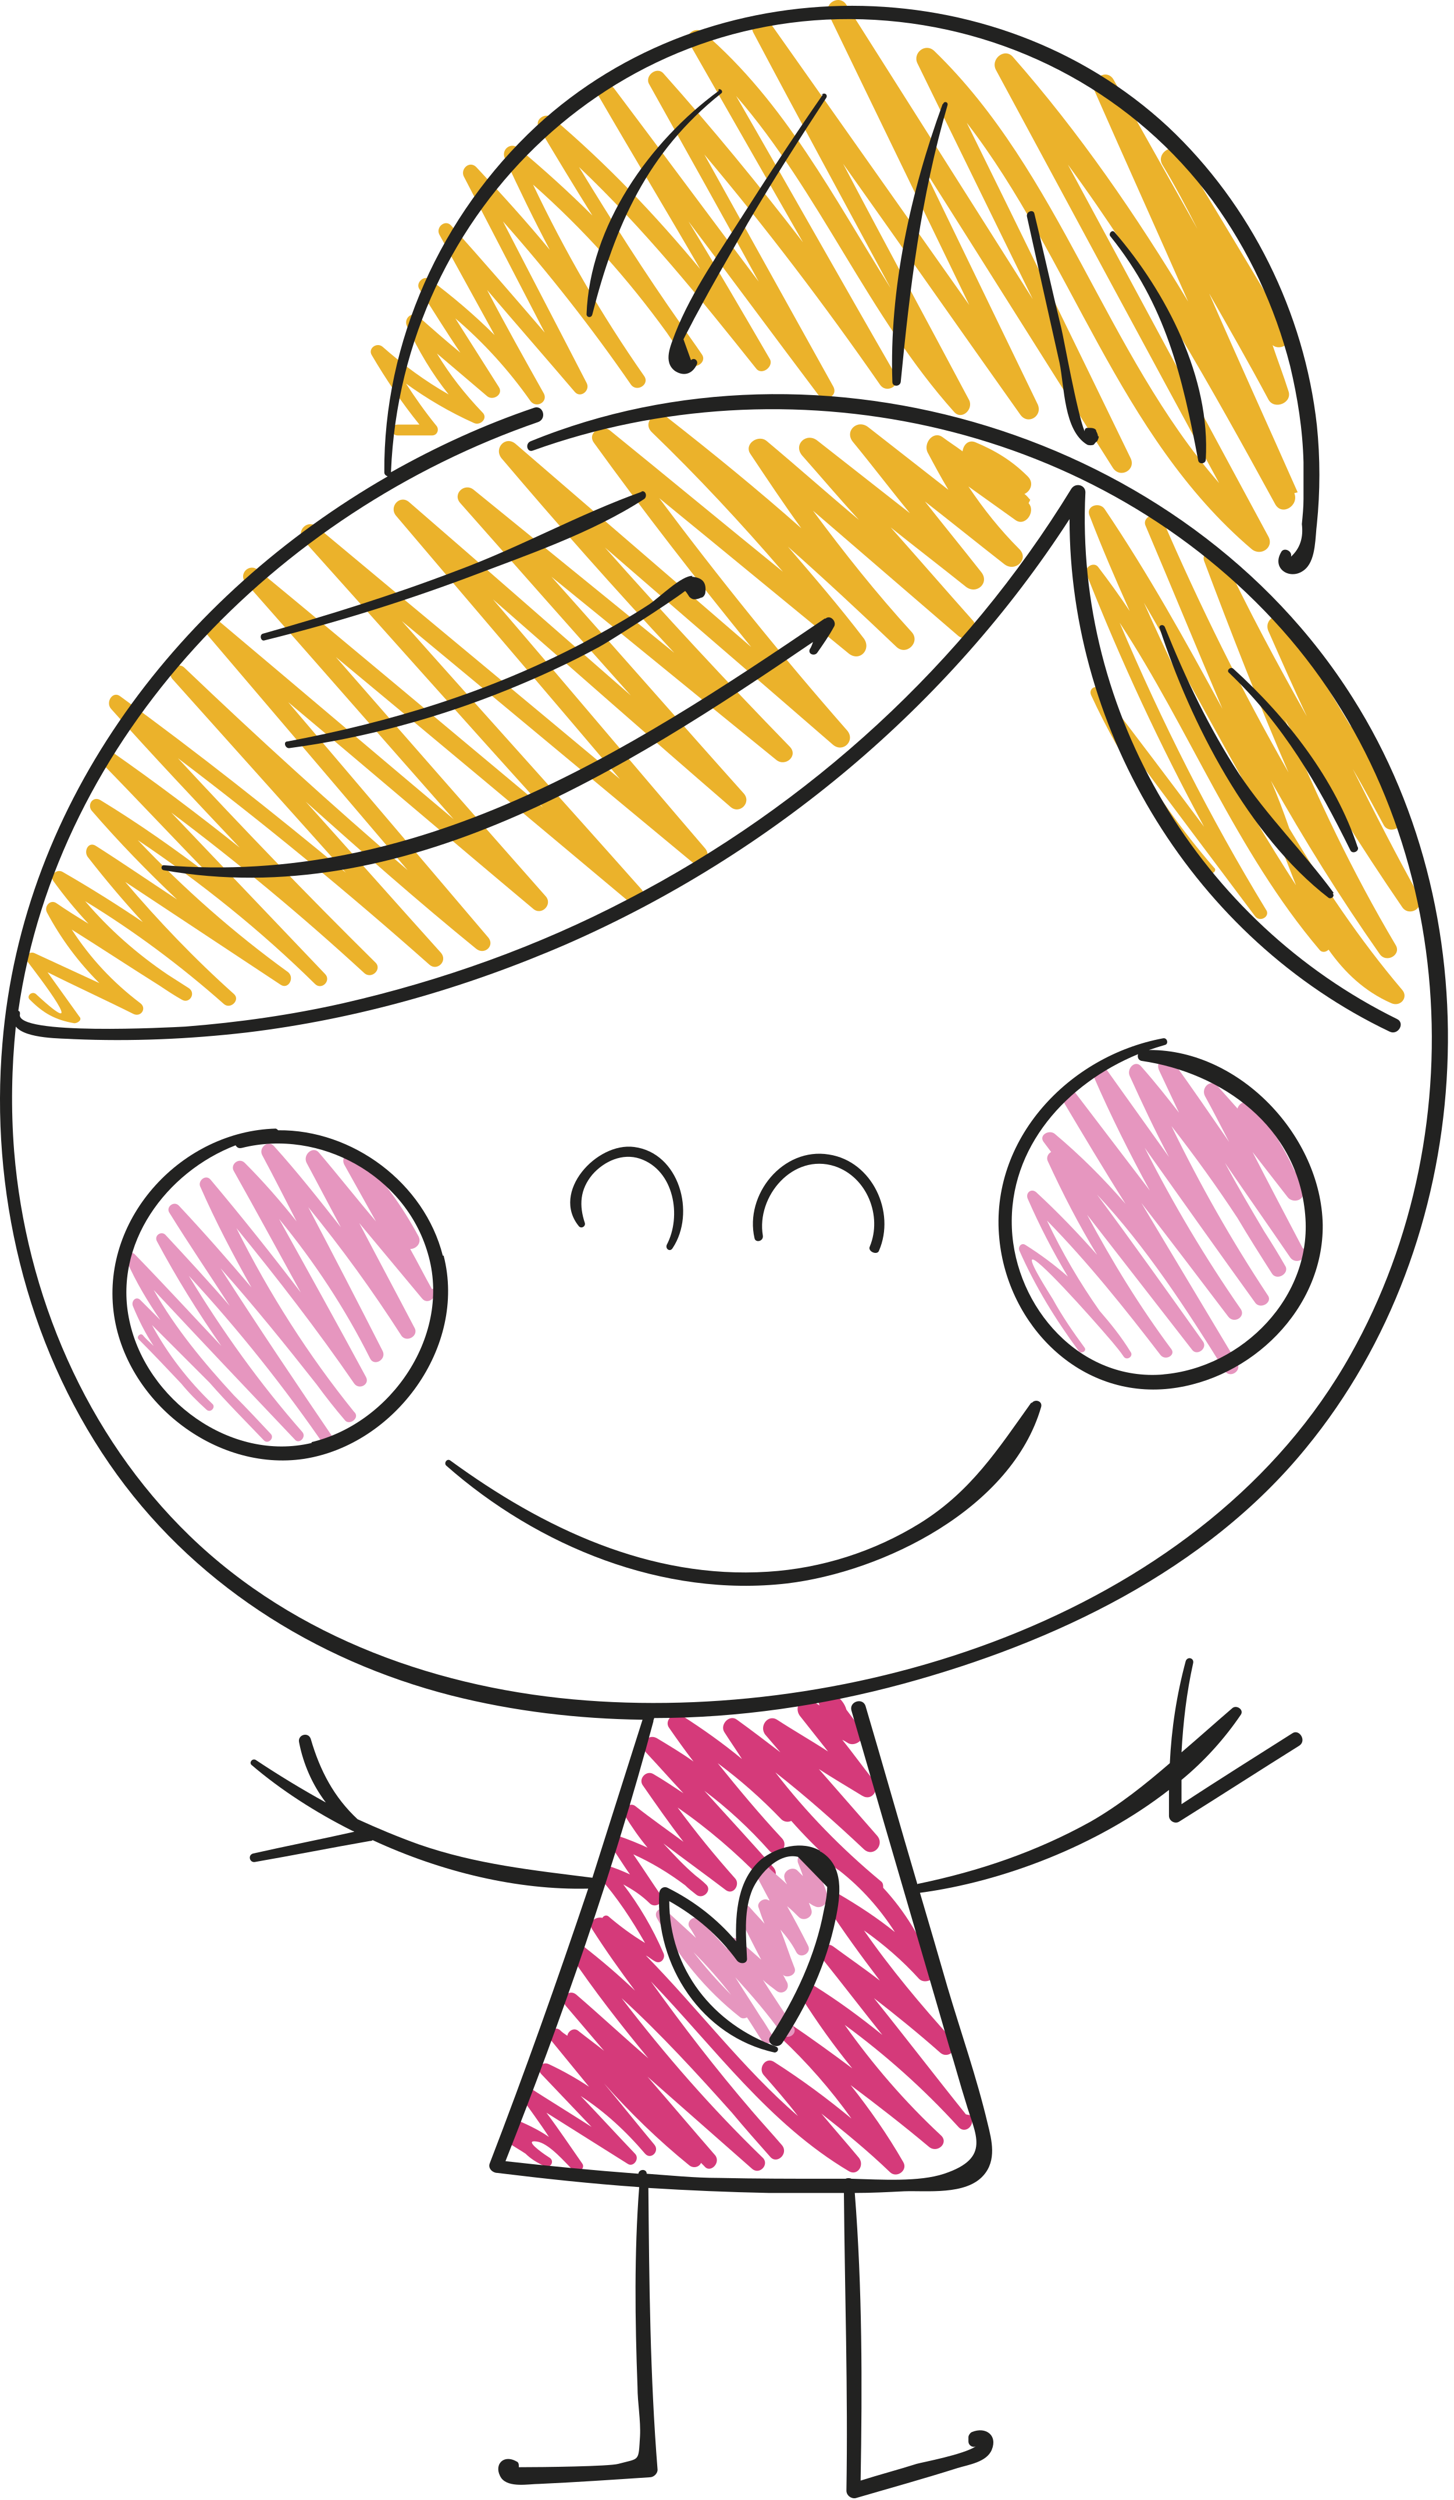 <?xml version="1.0" encoding="UTF-8"?> <svg xmlns="http://www.w3.org/2000/svg" width="174" height="299" viewBox="0 0 174 299" fill="none"><path d="M115.591 252.88C111.891 248.28 108.291 243.58 104.591 238.98C107.291 241.08 109.891 243.18 112.491 245.48C113.491 246.38 114.891 244.98 113.991 243.98C110.191 239.78 106.591 235.48 103.391 230.88C105.791 232.58 107.991 234.48 109.991 236.68C110.691 237.38 112.191 236.68 111.791 235.68C110.291 231.88 108.291 228.58 105.691 225.78C105.691 225.48 105.691 225.18 105.391 224.98C100.691 221.08 96.491 216.78 92.791 211.98C96.491 214.88 99.991 217.98 103.391 221.18C104.491 222.18 105.891 220.68 104.991 219.58L97.991 211.58C99.691 212.68 101.391 213.68 103.191 214.78C104.391 215.48 105.291 213.98 104.591 212.98C103.291 211.38 102.091 209.68 100.791 208.08C100.991 208.18 101.191 208.28 101.491 208.48C102.391 208.98 103.791 207.88 103.091 206.88C102.491 206.08 101.891 205.28 101.291 204.48C101.091 203.78 100.691 203.28 99.991 202.68C99.091 201.98 97.491 202.88 98.091 203.98C97.791 203.78 97.391 203.58 97.091 203.38C95.891 202.68 94.991 204.18 95.691 205.18C96.791 206.58 97.991 208.08 99.091 209.48C97.091 208.18 94.991 206.98 92.991 205.68C91.891 204.98 90.791 206.48 91.591 207.48C92.191 208.18 92.791 208.88 93.391 209.58C91.691 208.28 89.991 206.98 88.191 205.68C87.291 204.98 86.091 206.28 86.691 207.18C87.391 208.28 88.091 209.28 88.791 210.38C86.491 208.48 84.091 206.78 81.591 205.18C80.691 204.58 79.391 205.78 80.091 206.68C80.991 207.98 81.991 209.38 82.991 210.68C81.591 209.68 80.091 208.78 78.591 207.88C77.491 207.28 76.491 208.68 77.291 209.58C78.791 211.18 80.291 212.88 81.791 214.48C80.591 213.68 79.391 212.88 78.191 212.18C77.391 211.68 76.391 212.68 76.891 213.48C78.491 215.78 80.091 218.08 81.791 220.28C79.891 218.88 77.891 217.48 75.991 215.98C75.291 215.48 74.391 216.48 74.791 217.18C75.591 218.48 76.491 219.78 77.491 220.98C76.391 220.48 75.191 219.98 73.991 219.58C73.291 219.38 72.691 220.18 73.091 220.78C73.891 221.88 74.591 223.08 75.391 224.18C74.491 223.78 73.591 223.38 72.491 223.08C71.691 222.88 71.191 223.88 71.691 224.48C73.891 226.98 75.591 229.58 77.191 232.38C75.691 231.48 74.191 230.38 72.791 229.18C72.491 228.98 72.191 229.18 72.091 229.38C71.291 229.18 70.291 229.88 70.891 230.78C72.491 233.28 74.191 235.68 75.991 238.08C73.991 236.18 71.891 234.38 69.691 232.68C68.891 232.08 67.591 232.88 68.191 233.78C71.091 238.08 74.291 242.18 77.591 246.18C74.691 243.68 71.891 241.08 68.991 238.58C68.091 237.78 66.991 238.98 67.691 239.88L72.291 245.28C71.291 244.48 70.191 243.68 69.191 242.88C68.691 242.48 67.991 242.88 67.891 243.48C67.591 243.28 67.291 243.08 66.991 242.78C66.191 242.18 65.491 243.38 65.991 244.08L70.491 249.58C68.991 248.58 67.391 247.68 65.691 246.88C64.891 246.48 64.091 247.38 64.791 248.08C66.791 250.18 68.791 252.28 70.791 254.38C68.291 252.78 65.691 251.18 63.191 249.58C62.591 249.18 61.791 249.98 62.191 250.58C63.391 252.28 64.591 253.88 65.691 255.58C64.391 254.68 62.891 253.98 61.391 253.38C60.991 253.18 60.391 253.78 60.591 254.18C60.791 254.58 60.991 255.08 61.191 255.38C60.791 255.38 60.491 256.08 60.991 256.38C61.591 256.78 62.291 257.18 62.891 257.58C63.491 258.18 64.291 258.68 65.191 259.08C65.891 259.38 66.391 258.48 65.791 258.08L65.191 257.68C64.191 256.98 62.691 255.78 64.491 256.18C65.891 256.58 67.591 258.58 68.591 259.58C69.091 260.08 70.091 259.38 69.691 258.78C68.291 256.78 66.891 254.68 65.391 252.68L75.091 258.78C75.791 259.28 76.591 258.18 75.991 257.58C73.791 255.28 71.691 252.98 69.491 250.68C72.391 252.58 74.891 254.88 77.191 257.58C77.891 258.38 78.991 257.28 78.291 256.48C76.291 254.08 74.291 251.58 72.291 249.18C75.391 252.68 78.791 255.98 82.491 258.98C82.991 259.38 83.691 259.18 83.891 258.68C83.991 258.78 84.191 258.98 84.291 259.08C84.991 259.98 86.291 258.68 85.591 257.78C82.891 254.68 80.191 251.48 77.491 248.38C81.691 252.08 85.791 255.68 89.991 259.38C90.891 260.18 92.091 258.88 91.291 258.08C85.191 252.18 79.591 245.78 74.391 238.98C79.091 243.28 83.391 247.98 87.591 252.68C89.091 254.48 90.591 256.18 92.191 257.98C92.991 258.88 94.391 257.58 93.591 256.58C92.391 255.18 91.191 253.88 89.991 252.48C85.691 247.48 81.691 242.28 77.891 236.98C85.491 244.88 91.991 253.98 101.591 259.68C102.591 260.28 103.491 258.98 102.791 258.08C101.291 256.28 99.791 254.58 98.291 252.78C101.091 254.98 103.891 257.28 106.491 259.78C107.291 260.58 108.691 259.58 108.091 258.58C106.191 255.28 104.091 252.28 101.791 249.38C104.991 251.78 108.091 254.18 111.191 256.78C112.191 257.58 113.591 256.28 112.591 255.38C108.291 251.38 104.491 246.98 101.091 242.18C105.991 245.78 110.491 249.78 114.691 254.38C115.591 255.38 116.891 253.98 116.091 252.98L115.591 252.88ZM97.291 237.48C96.491 236.98 95.391 237.98 95.891 238.88C97.791 241.88 99.791 244.68 101.991 247.38C99.591 245.58 97.091 243.78 94.591 242.08C93.691 241.48 92.591 242.88 93.391 243.68C96.591 246.68 99.391 249.88 101.891 253.38C98.991 250.98 95.891 248.68 92.591 246.58C91.591 245.98 90.691 247.38 91.391 248.18C92.791 249.78 94.191 251.38 95.491 253.08C88.891 247.38 83.491 240.18 77.291 233.88C77.691 234.08 77.991 234.38 78.391 234.58C79.091 234.98 79.691 234.18 79.391 233.58C78.091 230.58 76.491 227.88 74.591 225.38C75.691 225.98 76.791 226.68 77.791 227.68C78.491 228.28 79.591 227.48 79.091 226.68C77.991 225.08 76.891 223.38 75.791 221.78C77.991 222.78 79.991 223.98 81.991 225.48C82.391 225.88 82.791 226.18 83.291 226.58C84.091 227.28 85.291 226.08 84.491 225.38C84.091 224.98 83.691 224.68 83.191 224.28C81.791 223.08 80.591 221.78 79.391 220.48C81.891 222.38 84.391 224.18 86.891 226.08C87.791 226.68 88.591 225.38 87.991 224.68C85.591 221.98 83.291 219.18 81.091 216.18C84.691 218.68 88.091 221.58 91.191 224.78C92.091 225.68 93.391 224.38 92.591 223.38C89.891 220.28 87.091 217.28 84.291 214.18C87.091 216.28 89.691 218.68 92.091 221.38C93.091 222.38 94.491 220.88 93.591 219.88C90.891 216.98 88.391 213.98 85.891 210.88C88.591 212.88 91.091 215.08 93.491 217.58C93.791 217.88 94.291 217.98 94.691 217.78C96.191 219.48 97.791 221.08 99.491 222.68C99.491 222.88 99.591 223.08 99.791 223.28C99.991 223.38 100.191 223.58 100.391 223.68C103.091 225.78 105.291 228.28 107.091 231.08C104.991 229.38 102.691 227.88 100.291 226.48C99.391 225.98 98.291 226.98 98.891 227.88C100.891 230.98 103.091 233.98 105.291 236.88C103.491 235.48 101.591 234.18 99.691 232.78C98.691 232.08 97.791 233.58 98.491 234.38C100.891 237.38 103.191 240.38 105.591 243.38C102.991 241.28 100.291 239.28 97.391 237.48H97.291Z" fill="#D53A7A"></path><path d="M51.691 154.18C50.791 152.58 49.991 150.98 49.091 149.38C49.791 149.38 50.491 148.68 50.091 147.88C48.091 144.18 45.791 140.98 42.791 138.08C41.991 137.28 40.691 138.28 41.191 139.28C42.491 141.58 43.691 143.78 44.991 146.08C42.691 143.38 40.491 140.58 38.191 137.88C37.491 136.98 36.191 138.08 36.691 139.08C38.091 141.68 39.391 144.18 40.791 146.78C38.191 143.48 35.591 140.18 32.791 137.08C32.091 136.28 30.891 137.28 31.391 138.18C32.791 140.78 34.091 143.38 35.491 146.08C33.591 143.68 31.491 141.28 29.291 139.08C28.591 138.38 27.491 139.28 27.991 140.08C30.691 144.88 33.291 149.68 35.991 154.58C32.491 149.98 28.891 145.48 25.191 141.08C24.591 140.38 23.591 141.28 23.991 141.98C25.791 146.08 27.891 150.08 30.091 153.98C27.291 150.68 24.391 147.38 21.391 144.18C20.791 143.58 19.791 144.38 20.291 145.08C22.591 148.78 25.091 152.48 27.491 156.18C24.991 153.28 22.391 150.48 19.791 147.68C19.291 147.18 18.391 147.78 18.791 148.48C21.091 152.78 23.691 156.98 26.491 160.98C23.091 157.38 19.691 153.68 16.191 150.08C15.691 149.48 14.891 150.18 15.191 150.88C16.291 153.38 17.691 155.68 19.191 157.88C18.391 157.08 17.591 156.28 16.791 155.48C16.291 154.98 15.691 155.58 15.891 156.18C16.591 157.88 17.391 159.48 18.391 160.98C17.991 160.58 17.491 160.18 17.091 159.68C16.791 159.38 16.291 159.88 16.591 160.18C18.291 161.88 19.991 163.68 21.691 165.48C22.591 166.58 23.591 167.58 24.691 168.58C25.191 169.08 25.891 168.28 25.391 167.88C22.491 165.08 20.091 161.98 18.191 158.48C20.491 160.78 22.791 163.08 25.091 165.38C27.191 167.78 29.391 169.98 31.591 172.28C32.091 172.78 32.891 171.98 32.391 171.48C30.891 169.88 29.491 168.38 27.991 166.88C24.391 162.98 20.991 158.88 18.391 154.28C23.991 160.28 29.591 166.18 35.291 172.18C35.791 172.78 36.691 171.88 36.191 171.28C31.091 165.48 26.591 159.18 22.591 152.58C28.591 159.08 34.091 165.98 39.091 173.28C39.591 173.98 40.791 173.28 40.291 172.58C35.591 165.68 30.891 158.68 26.391 151.68C30.391 156.18 34.191 160.88 37.891 165.58C38.991 167.08 40.091 168.48 41.291 169.88C41.791 170.48 42.991 169.68 42.491 168.98C42.491 168.98 42.491 168.98 42.391 168.88C36.891 162.08 32.191 154.68 28.291 146.88C33.191 152.88 37.991 159.08 42.391 165.48C42.991 166.28 44.291 165.58 43.791 164.68C40.391 158.38 36.891 152.08 33.391 145.78C37.591 150.88 41.291 156.48 44.291 162.48C44.791 163.48 46.291 162.58 45.791 161.58C42.891 155.88 39.891 150.08 36.891 144.38C40.891 149.28 44.591 154.38 47.991 159.68C48.591 160.68 50.191 159.78 49.591 158.78C47.391 154.58 45.191 150.48 42.991 146.28C45.491 149.28 47.991 152.28 50.491 155.28C51.191 156.18 52.491 155.08 51.991 154.08L51.691 154.18Z" fill="#E696BF"></path><path d="M155.891 149.28C153.891 145.48 151.891 141.68 149.891 137.78C151.291 139.58 152.691 141.38 154.091 143.18C154.691 143.98 156.291 143.58 155.891 142.38C156.091 142.08 156.091 141.78 155.891 141.48C155.591 140.98 155.291 140.48 154.891 139.98C153.591 137.08 151.891 134.48 149.791 132.08C149.191 131.48 148.291 131.88 148.091 132.58C147.291 131.68 146.491 130.78 145.691 129.88C144.891 128.98 143.691 130.08 144.191 131.08C145.191 132.88 146.091 134.68 147.091 136.58C144.891 133.38 142.691 130.18 140.391 126.98C139.691 125.98 138.191 126.78 138.691 127.98C139.491 129.68 140.291 131.38 141.091 133.08C139.691 131.28 138.191 129.38 136.591 127.58C135.891 126.68 134.791 127.78 135.191 128.68C136.691 131.98 138.191 135.18 139.891 138.38C137.391 134.88 134.891 131.38 132.391 127.88C131.691 126.98 130.391 127.78 130.891 128.78C132.891 133.38 135.191 137.98 137.591 142.38L128.591 130.58C127.991 129.78 126.491 130.48 127.091 131.48C129.591 135.68 132.091 139.88 134.691 143.98C132.091 140.98 129.291 138.18 126.191 135.58C125.491 135.08 124.291 135.78 124.891 136.58C125.191 136.98 125.491 137.38 125.791 137.78C125.391 137.98 125.191 138.48 125.391 138.88C127.191 142.78 129.091 146.48 131.291 150.08C128.991 147.48 126.591 144.98 123.991 142.58C123.391 142.08 122.691 142.68 122.991 143.38C124.391 146.58 125.991 149.68 127.791 152.68C126.191 151.28 124.591 150.08 122.691 148.88C122.191 148.58 121.791 149.18 121.991 149.58C123.891 153.88 126.291 157.78 129.091 161.58C129.391 161.98 130.091 161.58 129.791 161.18C128.391 159.28 127.091 157.38 125.991 155.38C125.691 154.88 123.291 151.18 123.491 150.68C123.791 149.98 130.191 157.08 133.091 160.48C133.591 161.08 134.091 161.68 134.491 162.28C134.891 162.78 135.691 162.18 135.291 161.68C134.191 159.88 132.891 158.28 131.591 156.78C129.191 153.38 127.091 149.78 125.291 145.98C130.191 150.98 134.591 156.48 138.891 162.08C139.491 162.78 140.691 162.08 140.191 161.38C136.391 156.28 133.091 150.88 130.091 145.28C134.291 150.68 138.491 156.08 142.691 161.48C143.291 162.18 144.491 161.28 143.991 160.48C139.791 154.58 135.591 148.68 131.291 142.88C137.191 149.18 141.991 156.58 146.591 163.98C147.191 164.88 148.591 163.98 148.091 163.08L136.591 143.88C140.091 148.38 143.491 152.88 146.991 157.48C147.691 158.38 149.091 157.48 148.491 156.58C144.191 150.38 140.391 143.98 136.991 137.28C141.391 143.48 145.791 149.68 150.191 155.78C150.791 156.68 152.391 155.78 151.691 154.88C147.391 148.38 143.591 141.68 140.191 134.68C142.991 138.28 145.591 141.88 148.091 145.68C149.391 147.88 150.791 150.08 152.191 152.28C152.791 153.28 154.391 152.28 153.791 151.38C152.991 149.98 152.191 148.68 151.291 147.28C149.691 144.58 148.091 141.88 146.591 139.08C149.191 142.88 151.791 146.58 154.391 150.38C155.091 151.38 156.691 150.48 156.091 149.38L155.891 149.28Z" fill="#E696BF"></path><path d="M99.091 226.88C98.791 225.88 98.391 224.98 98.091 223.98C98.091 223.98 98.091 223.88 98.191 223.78C98.591 222.38 97.891 221.48 96.491 221.48C95.891 221.48 95.291 222.08 95.491 222.78C95.691 223.28 95.891 223.78 96.091 224.38C95.891 224.18 95.691 223.98 95.491 223.78C94.891 223.08 93.591 223.78 93.891 224.68C93.891 224.88 94.091 225.18 94.191 225.38C93.491 224.68 92.691 224.08 91.991 223.38C91.291 222.68 90.091 223.58 90.591 224.48C91.091 225.38 91.591 226.38 92.091 227.28C92.091 227.28 92.091 227.28 91.991 227.28C91.391 226.88 90.491 227.58 90.791 228.18C90.991 228.78 91.191 229.38 91.491 230.08C90.891 229.38 90.291 228.78 89.691 228.08C88.991 227.38 87.991 228.28 88.391 229.08C89.291 230.88 90.191 232.68 91.091 234.38C90.191 233.58 89.291 232.78 88.291 231.98C87.591 231.38 86.491 232.18 86.991 232.98C86.991 233.08 87.191 233.28 87.291 233.38C86.091 232.08 84.991 230.88 83.691 229.58C83.091 228.98 82.091 229.78 82.491 230.48C82.791 230.88 82.991 231.28 83.291 231.78C82.091 230.68 80.891 229.58 79.691 228.48C79.091 227.98 78.191 228.58 78.591 229.38C81.191 233.98 84.391 237.98 88.591 241.28C88.891 241.48 89.191 241.38 89.391 241.28C89.991 242.18 90.591 243.18 91.191 244.08C91.691 244.88 92.891 244.08 92.391 243.38C91.891 242.58 91.491 241.88 90.991 241.18C89.991 239.58 88.991 238.08 87.991 236.48C89.991 238.68 91.891 240.88 93.591 243.28C94.191 244.08 95.491 243.28 94.991 242.48C93.791 240.58 92.491 238.68 91.291 236.78C91.791 237.28 92.391 237.68 92.891 238.08C93.591 238.68 94.591 237.98 94.191 237.08C93.991 236.78 93.891 236.48 93.691 236.18C94.191 236.68 95.391 236.18 95.091 235.38C94.491 233.88 93.991 232.28 93.391 230.78C94.091 231.58 94.791 232.48 95.291 233.48C95.791 234.38 97.191 233.58 96.691 232.68C95.891 231.08 95.091 229.58 94.191 227.98C94.691 228.38 95.191 228.88 95.591 229.28C96.191 229.88 97.391 229.28 97.091 228.38C96.991 228.08 96.891 227.78 96.791 227.58C96.991 227.68 97.191 227.88 97.491 227.98C98.191 228.38 99.191 227.68 98.891 226.88H99.091ZM82.991 233.48C84.591 235.08 86.091 236.78 87.491 238.58C85.891 236.98 84.391 235.28 82.991 233.48Z" fill="#E696BF"></path><path d="M123.291 59.78C123.091 59.58 122.891 59.28 122.591 59.08C123.291 58.78 123.791 57.78 122.991 56.98C121.091 55.08 119.091 53.88 116.691 52.88C115.891 52.58 115.291 53.18 115.191 53.98C114.391 53.38 113.591 52.88 112.791 52.28C111.691 51.48 110.491 52.98 110.991 54.08C111.791 55.58 112.591 57.08 113.491 58.58C110.291 56.08 107.091 53.58 103.891 51.08C102.591 50.08 100.991 51.58 102.091 52.88C104.391 55.68 106.591 58.58 108.891 61.38C105.191 58.48 101.491 55.58 97.791 52.68C96.491 51.68 94.891 53.18 95.991 54.48C98.291 57.08 100.491 59.68 102.791 62.18C99.091 59.08 95.491 55.88 91.791 52.78C90.791 51.88 88.991 53.08 89.791 54.28C91.791 57.28 93.791 60.28 95.891 63.18C90.691 58.58 85.291 54.18 79.791 49.88C78.591 48.88 76.791 50.48 77.991 51.68C83.491 56.98 88.691 62.58 93.691 68.38C86.791 62.78 79.891 57.08 72.991 51.48C71.991 50.68 70.191 51.78 71.091 52.98C77.091 61.28 83.391 69.38 89.891 77.38C80.491 69.28 71.091 61.18 61.691 53.08C60.491 52.08 59.091 53.58 59.991 54.78C66.691 62.68 73.591 70.48 80.691 78.08L56.691 58.58C55.591 57.68 54.091 59.08 55.091 60.18C61.891 67.88 68.691 75.58 75.491 83.18C66.691 75.48 57.891 67.78 48.991 60.08C47.891 59.08 46.491 60.58 47.391 61.68C56.291 72.18 65.291 82.68 74.191 93.18C62.091 83.08 49.991 73.08 37.891 62.98C36.791 62.08 35.391 63.48 36.291 64.58C45.891 75.28 55.391 85.98 64.991 96.58C53.591 87.08 42.291 77.58 30.891 68.18C29.791 67.28 28.491 68.68 29.391 69.68C37.691 79.08 45.991 88.58 54.291 97.98C44.891 90.08 35.591 82.18 26.191 74.28C25.191 73.38 23.791 74.68 24.691 75.78C32.691 85.18 40.791 94.68 48.791 104.08C39.691 96.28 30.791 88.18 22.091 79.88C21.191 78.98 19.791 80.38 20.691 81.28C27.591 88.98 34.491 96.68 41.391 104.38C32.591 97.08 23.591 89.98 14.391 83.28C13.491 82.58 12.591 83.98 13.291 84.78C18.291 90.38 23.491 95.88 28.691 101.38C23.691 97.38 18.491 93.48 13.191 89.78C12.291 89.18 11.391 90.48 12.091 91.18C16.491 95.68 20.791 100.28 25.191 104.78C20.991 101.58 16.591 98.48 11.991 95.68C11.091 95.18 10.391 96.28 10.991 96.98C14.191 100.68 17.591 104.18 21.191 107.58C17.991 105.48 14.791 103.28 11.491 101.18C10.591 100.58 9.991 101.78 10.491 102.48C12.591 105.18 14.791 107.78 17.091 110.28C13.991 108.18 10.791 106.18 7.491 104.28C6.791 103.88 5.891 104.68 6.391 105.38C7.691 107.18 9.091 108.88 10.591 110.48C9.291 109.68 7.991 108.88 6.691 107.98C5.991 107.58 5.291 108.38 5.591 109.08C7.291 112.28 9.391 115.08 11.891 117.58C9.291 116.38 6.691 115.18 4.091 113.98C3.591 113.78 2.791 114.28 3.191 114.88C4.491 116.58 11.191 125.28 4.291 118.88C3.791 118.48 3.091 119.18 3.591 119.58C5.191 121.18 6.591 121.98 8.891 122.38C9.291 122.38 9.891 121.98 9.491 121.58C8.191 119.78 6.991 118.08 5.691 116.28C9.091 117.98 12.591 119.58 15.991 121.28C16.891 121.68 17.591 120.58 16.791 119.98C13.491 117.48 10.791 114.58 8.591 111.18C12.091 113.38 15.591 115.68 19.091 117.88C19.991 118.48 20.891 119.08 21.791 119.58C22.691 120.08 23.491 118.78 22.591 118.18C21.791 117.68 20.891 117.08 20.091 116.58C16.391 114.08 13.091 111.18 10.191 107.78C16.091 111.38 21.591 115.48 26.791 120.08C27.591 120.78 28.791 119.58 27.991 118.88C23.291 114.68 18.991 110.18 14.991 105.48C21.191 109.58 27.391 113.68 33.591 117.78C34.491 118.38 35.291 116.98 34.491 116.28C27.991 111.58 21.991 106.28 16.491 100.48C24.091 105.58 31.191 111.28 37.691 117.68C38.491 118.48 39.691 117.28 38.891 116.48C32.791 110.08 26.591 103.58 20.491 97.18C28.491 103.18 36.191 109.58 43.591 116.38C44.491 117.18 45.791 115.88 44.891 115.08C36.791 107.08 28.991 98.98 21.291 90.68C31.591 98.48 41.691 106.78 51.391 115.38C52.291 116.18 53.591 114.98 52.791 113.98C47.391 107.98 41.991 101.88 36.591 95.88C43.291 101.88 49.991 107.78 56.991 113.48C57.991 114.28 59.291 113.08 58.391 112.08C50.391 102.68 42.491 93.38 34.491 83.98C44.291 92.18 53.991 100.48 63.791 108.68C64.791 109.58 66.191 108.18 65.291 107.18C56.891 97.68 48.491 88.08 40.191 78.58C51.891 88.28 63.491 97.98 75.191 107.78C76.291 108.68 77.691 107.28 76.691 106.28C67.191 95.58 57.591 84.98 48.091 74.28C59.691 83.88 71.191 93.48 82.791 103.08C83.891 103.98 85.291 102.58 84.391 101.48C75.891 91.58 67.491 81.58 58.991 71.68C68.491 79.98 77.891 88.28 87.391 96.48C88.491 97.48 89.991 95.98 88.991 94.88C81.291 86.28 73.691 77.58 65.991 68.98C74.991 76.28 83.891 83.58 92.891 90.88C93.991 91.78 95.591 90.38 94.491 89.28C86.891 81.48 79.591 73.58 72.391 65.48C81.491 73.38 90.591 81.18 99.691 89.08C100.891 90.08 102.391 88.58 101.391 87.38C93.491 78.38 85.991 69.08 78.891 59.58C86.491 65.78 93.991 71.98 101.591 78.18C102.891 79.18 104.291 77.68 103.391 76.38C100.491 72.58 97.391 68.98 94.291 65.38C98.691 69.28 102.991 73.28 107.291 77.38C108.491 78.48 110.191 76.78 109.091 75.58C104.891 70.98 100.991 66.08 97.291 61.08C103.091 66.08 108.891 71.08 114.591 75.98C115.791 77.08 117.491 75.38 116.391 74.18C113.091 70.48 109.891 66.78 106.591 63.08C109.591 65.48 112.591 67.78 115.591 70.18C116.891 71.18 118.491 69.68 117.391 68.38C115.191 65.58 112.891 62.78 110.691 59.98C113.891 62.48 116.991 64.98 120.191 67.48C121.491 68.48 123.191 66.88 121.991 65.68C119.691 63.38 117.691 60.88 115.891 58.18L121.491 62.18C122.691 63.08 123.991 61.18 123.091 60.18L123.291 59.78Z" fill="#EBB22B"></path><path d="M155.291 58.88C151.791 50.98 148.191 43.08 144.691 35.08C147.091 39.28 149.491 43.48 151.791 47.78C152.491 49.08 154.691 48.18 154.191 46.78C153.591 44.88 152.891 43.08 152.291 41.28C153.291 42.08 154.991 40.88 154.191 39.58C149.891 32.48 145.691 25.38 141.391 18.38C140.491 16.88 138.291 18.28 139.091 19.68C140.591 22.18 141.991 24.78 143.291 27.38C139.991 21.48 136.591 15.48 133.291 9.58C132.491 8.08 130.391 9.38 130.991 10.88C134.691 19.28 138.491 27.68 142.191 36.08C135.991 25.78 129.191 15.88 121.191 6.78C120.191 5.68 118.491 7.08 119.191 8.38C128.091 24.88 136.991 41.38 145.891 57.78C132.291 42.18 126.891 20.68 111.791 6.08C110.691 5.08 109.191 6.38 109.791 7.58C114.391 16.98 118.991 26.38 123.591 35.78C116.191 24.08 108.691 12.28 101.291 0.58C100.491 -0.72 98.491 0.38 99.191 1.78C104.791 13.38 110.391 24.88 115.991 36.48L92.191 2.78C91.291 1.58 89.391 2.58 90.191 3.98C95.591 14.18 101.091 24.28 106.591 34.48C99.791 23.68 93.991 12.28 84.191 3.88C83.291 3.08 81.791 4.08 82.491 5.18C86.991 13.08 91.591 21.08 96.091 28.98C90.791 22.08 85.191 15.28 79.391 8.78C78.591 7.88 77.091 9.08 77.691 10.08C82.091 17.98 86.491 25.78 90.791 33.68C84.991 25.98 79.291 18.28 73.491 10.58C72.691 9.58 70.991 10.48 71.691 11.58C75.691 18.48 79.791 25.28 83.791 32.18C78.391 25.68 72.591 19.58 66.091 14.08C65.291 13.38 63.891 14.28 64.491 15.28C66.591 18.78 68.691 22.28 70.891 25.78C68.091 22.98 65.091 20.28 61.991 17.68C61.091 16.98 59.991 17.88 60.391 18.88C62.091 22.58 63.891 26.28 65.791 29.88C62.991 26.48 59.991 23.18 56.991 19.98C56.191 19.18 55.091 20.18 55.491 21.08L65.191 39.78C61.491 35.48 57.791 31.18 53.991 26.98C53.291 26.18 52.091 27.18 52.591 28.08C54.791 32.08 56.991 36.08 59.191 40.08C56.791 37.68 54.191 35.48 51.391 33.38C50.691 32.88 49.691 33.88 50.191 34.58C51.791 37.08 53.391 39.68 55.091 42.18C53.391 40.78 51.791 39.38 50.091 37.88C49.291 37.18 48.291 38.08 48.691 38.98C50.091 41.98 51.691 44.68 53.691 47.18C50.891 45.58 48.291 43.68 45.791 41.48C45.091 40.88 43.991 41.68 44.491 42.48C46.191 45.38 48.091 48.18 50.191 50.78C49.291 50.78 48.491 50.78 47.591 50.78C46.691 50.78 46.691 52.08 47.591 52.08C48.991 52.08 50.291 52.08 51.691 52.08C52.391 52.08 52.591 51.28 52.191 50.88C50.891 49.28 49.691 47.58 48.591 45.88C51.091 47.68 53.791 49.28 56.691 50.58C57.491 50.98 58.491 49.98 57.691 49.28C55.591 47.08 53.791 44.78 52.291 42.28C54.291 43.98 56.291 45.68 58.291 47.38C58.991 47.98 60.291 47.18 59.691 46.28C57.991 43.58 56.191 40.78 54.491 38.08C57.891 40.98 60.891 44.28 63.491 47.98C64.191 48.88 65.591 48.08 65.091 47.08C62.791 42.98 60.491 38.88 58.291 34.68C61.791 38.78 65.291 42.78 68.791 46.88C69.491 47.68 70.691 46.68 70.191 45.78C66.891 39.38 63.491 32.88 60.191 26.48C65.691 32.68 70.791 39.18 75.491 45.98C76.191 46.98 77.791 45.98 77.091 44.98C71.991 37.68 67.591 30.08 63.791 22.08C69.791 27.38 75.091 33.28 79.791 39.78C80.591 40.98 81.491 42.18 82.291 43.38C82.991 44.38 84.691 43.38 83.991 42.38C83.191 41.18 82.291 39.98 81.491 38.78C77.191 32.68 73.191 26.38 69.291 19.98C77.091 27.38 83.791 35.68 90.491 44.08C91.191 44.98 92.691 43.78 92.091 42.88C88.891 37.38 85.691 31.88 82.391 26.48C87.591 33.38 92.691 40.28 97.891 47.18C98.691 48.18 100.391 47.38 99.691 46.18C94.591 36.98 89.391 27.68 84.291 18.48C91.691 27.28 98.691 36.48 105.291 45.98C106.091 47.18 107.891 46.08 107.191 44.88C100.791 33.78 94.491 22.58 88.091 11.48C98.091 22.98 103.891 37.78 114.191 49.28C115.091 50.28 116.491 48.98 115.991 47.88C110.991 38.48 105.891 29.08 100.891 19.58C107.991 29.58 114.991 39.58 122.091 49.58C122.991 50.88 124.791 49.78 124.191 48.38C119.591 38.88 114.991 29.38 110.391 19.88C117.991 31.88 125.591 43.98 133.191 55.98C134.091 57.28 135.991 56.18 135.291 54.78C128.791 41.38 122.291 28.08 115.691 14.68C128.191 30.88 133.791 52.08 149.791 65.68C150.891 66.58 152.491 65.48 151.791 64.18C143.791 49.38 135.791 34.48 127.791 19.68C137.191 32.48 144.991 46.38 152.591 60.28C153.391 61.78 155.491 60.48 154.891 58.98L155.291 58.88Z" fill="#EBB22B"></path><path d="M169.891 107.28C167.091 102.28 164.491 97.18 161.891 91.98C163.191 94.18 164.391 96.48 165.591 98.68C166.191 99.78 168.091 99.08 167.691 97.78C166.391 93.78 164.491 90.38 161.891 87.08C161.891 86.98 161.691 86.88 161.591 86.78C159.091 82.58 156.491 78.38 153.791 74.28C152.991 72.98 151.191 74.08 151.791 75.48C153.291 78.88 154.791 82.28 156.391 85.68C152.791 79.28 149.291 72.78 146.191 66.18C145.691 65.08 143.691 65.88 144.091 67.08C147.291 75.58 150.591 84.08 154.191 92.38C148.591 82.58 143.591 72.48 139.091 62.08C138.591 60.98 136.591 61.78 137.091 62.88C140.191 70.18 143.191 77.48 146.291 84.78C141.891 76.68 137.391 68.58 132.191 60.88C131.591 59.98 129.891 60.48 130.391 61.68C131.891 65.58 133.491 69.28 135.191 73.08C133.991 71.28 132.691 69.48 131.391 67.78C130.891 67.18 129.791 67.78 129.991 68.58C134.091 78.98 138.791 89.08 144.091 98.88C139.991 93.38 135.891 87.98 131.691 82.48C131.191 81.78 130.191 82.38 130.591 83.18C134.191 90.98 138.891 97.98 144.791 104.28C145.091 104.68 145.691 104.08 145.291 103.78C141.391 99.28 137.991 94.48 135.091 89.38C140.091 96.18 145.191 102.88 150.191 109.58C150.791 110.38 152.091 109.58 151.491 108.78C144.791 97.78 138.991 86.28 133.991 74.48C142.391 87.28 147.891 101.78 157.891 113.58C158.191 113.98 158.691 113.88 158.991 113.58C160.891 116.28 163.291 118.58 166.491 119.98C167.591 120.48 168.591 119.28 167.791 118.38C162.691 112.38 158.291 105.78 154.291 99.08C153.591 97.08 152.891 95.18 152.091 93.38C156.091 100.48 160.391 107.38 165.091 114.08C165.891 115.28 167.791 114.18 166.991 112.98C161.891 104.38 157.591 95.38 153.791 86.08C158.091 93.68 162.791 101.18 167.791 108.48C168.591 109.68 170.491 108.68 169.791 107.28H169.891ZM155.091 105.88C148.091 95.08 142.091 83.78 136.891 72.08C142.391 81.48 147.391 91.28 152.991 100.58C153.691 102.28 154.391 104.08 155.091 105.88Z" fill="#EBB22B"></path><path d="M162.491 101.38C159.791 93.18 153.991 85.78 147.591 79.98C147.291 79.68 146.691 80.18 147.091 80.48C153.591 86.68 157.691 93.78 161.591 101.68C161.791 102.18 162.691 101.88 162.491 101.28V101.38Z" fill="#222221"></path><path d="M78.291 205.48C88.391 205.48 98.491 203.98 108.091 201.38C126.091 196.48 144.291 187.88 156.291 173.18C176.591 148.48 178.991 110.48 161.891 83.48C141.891 51.78 97.991 38.68 63.491 52.78C62.791 53.08 63.091 54.18 63.791 53.88C94.091 42.98 130.191 50.28 152.391 74.18C174.191 97.58 177.091 134.58 161.591 162.08C144.391 192.68 103.591 205.88 70.191 203.38C52.791 202.08 35.391 195.98 22.691 183.68C10.291 171.68 3.091 154.78 1.691 137.68C1.291 132.58 1.391 127.68 1.891 122.78C3.091 124.28 7.491 124.18 8.791 124.28C15.691 124.58 22.691 124.28 29.591 123.48C42.791 121.88 55.691 118.18 67.891 112.88C92.291 102.18 113.491 84.48 127.991 62.08C127.991 87.68 142.991 112.28 166.291 123.38C167.291 123.88 168.191 122.38 167.191 121.88C143.591 110.28 128.591 85.28 129.891 58.88C129.891 57.98 128.691 57.68 128.191 58.48C115.391 79.38 96.891 96.28 75.091 107.58C64.391 113.18 52.891 117.28 41.091 119.98C34.891 121.38 28.591 122.28 22.191 122.78C20.391 122.88 1.691 123.88 2.391 121.28C2.391 121.08 2.391 120.98 2.191 120.88C6.891 88.18 33.091 61.28 64.391 50.48C65.491 50.08 64.991 48.38 63.891 48.78C57.991 50.78 52.291 53.38 46.791 56.48C46.791 56.48 46.791 56.48 46.791 56.38C48.091 24.98 74.391 -0.22 106.191 2.48C121.591 3.78 135.891 11.48 145.091 23.98C149.391 29.88 152.591 36.68 154.391 43.78C155.291 47.58 155.891 51.38 155.991 55.28C155.991 56.78 155.991 58.28 155.991 59.68C155.991 60.68 155.891 61.68 155.791 62.68C155.991 64.28 155.591 65.58 154.491 66.58C154.691 65.88 153.591 65.38 153.291 66.08C152.091 68.18 154.691 69.58 156.291 67.98C157.491 66.78 157.391 64.18 157.591 62.68C157.991 58.78 157.991 54.78 157.591 50.88C156.091 37.38 149.691 24.48 139.791 15.18C118.991 -4.12 84.991 -4.12 64.191 15.08C52.791 25.68 45.891 40.88 45.991 56.48C45.991 56.78 46.191 56.88 46.391 56.98C21.691 71.18 2.691 95.58 0.291 124.78C-1.209 142.28 3.091 160.58 13.091 175.08C22.791 189.18 37.591 198.58 53.991 202.78C61.491 204.68 69.191 205.58 76.891 205.68C74.891 211.98 72.891 218.28 70.891 224.58C63.791 223.68 56.991 222.98 50.091 220.58C47.591 219.68 45.191 218.68 42.791 217.58C39.991 214.98 38.291 211.78 37.191 207.98C36.891 207.08 35.591 207.48 35.791 208.38C36.291 210.98 37.391 213.48 38.991 215.58C36.091 213.98 33.291 212.28 30.591 210.48C30.191 210.28 29.791 210.78 30.091 211.08C33.591 214.08 37.791 216.78 42.191 218.98C42.191 218.98 42.291 218.98 42.391 219.08C38.391 219.98 34.291 220.78 30.291 221.68C29.591 221.88 29.891 222.88 30.591 222.68C35.191 221.88 39.691 220.98 44.291 220.18C44.391 220.18 44.491 220.18 44.591 220.08C52.791 223.88 61.891 226.08 70.391 225.88C66.691 236.88 62.791 247.88 58.591 258.78C58.391 259.38 58.991 259.88 59.491 259.88C65.191 260.58 70.791 261.18 76.491 261.58C75.891 269.48 75.991 277.48 76.291 285.48C76.291 287.38 76.691 289.48 76.591 291.38C76.391 294.48 76.591 293.98 73.991 294.68C72.891 294.98 65.091 295.08 62.091 295.08C62.091 294.78 62.091 294.48 61.791 294.38C60.191 293.48 58.991 294.88 59.991 296.38C60.891 297.58 63.291 297.08 64.491 297.08C68.891 296.88 73.291 296.58 77.791 296.28C78.191 296.28 78.691 295.88 78.691 295.38C77.791 284.18 77.691 272.98 77.591 261.68C82.391 261.98 87.191 262.18 91.991 262.28C94.991 262.28 97.991 262.28 100.991 262.28C101.091 274.18 101.491 285.98 101.291 297.88C101.291 298.48 101.891 298.88 102.391 298.78C106.491 297.58 110.491 296.48 114.591 295.18C115.891 294.78 118.091 294.48 118.691 292.98C119.391 291.28 117.991 290.18 116.291 290.88C116.091 290.98 115.891 291.28 115.891 291.48C115.891 291.68 115.891 291.78 115.891 291.98C115.891 292.48 116.391 292.78 116.791 292.58C115.291 293.58 110.391 294.48 109.691 294.68C107.491 295.38 105.191 295.98 102.991 296.68C103.191 285.18 103.191 273.68 102.291 262.28C104.291 262.28 106.191 262.18 108.191 262.08C110.891 261.98 115.591 262.58 117.691 260.18C119.291 258.38 118.691 255.98 118.191 253.98C116.891 248.48 114.991 243.08 113.391 237.68C112.291 233.88 111.191 230.08 110.091 226.38C119.891 225.08 131.291 220.78 139.891 214.08C139.891 215.08 139.891 216.18 139.891 217.18C139.891 217.78 140.591 218.18 141.091 217.88C145.891 214.88 150.691 211.78 155.491 208.78C156.391 208.18 155.491 206.78 154.691 207.28C150.291 210.08 145.791 212.88 141.391 215.78C141.391 214.78 141.391 213.78 141.391 212.88C144.191 210.58 146.591 207.88 148.491 205.08C148.891 204.48 147.991 203.88 147.491 204.28C145.391 206.08 143.391 207.88 141.391 209.58C141.591 205.98 141.991 202.48 142.791 198.88C142.891 198.28 142.091 198.08 141.891 198.68C140.791 202.78 140.191 206.78 139.991 210.88C137.091 213.38 133.991 215.88 130.491 217.88C123.991 221.48 117.191 223.78 109.991 225.28C109.991 225.28 109.791 225.28 109.791 225.38C107.691 218.28 105.691 211.18 103.591 204.08C103.291 202.98 101.591 203.48 101.891 204.58C104.491 213.58 107.091 222.48 109.691 231.38C112.291 240.28 112.291 240.28 113.591 244.78C114.291 246.98 114.891 249.28 115.591 251.48C116.691 255.28 118.691 258.08 112.991 259.98C109.991 260.98 105.491 260.68 101.891 260.58C101.691 260.48 101.391 260.48 101.191 260.58C100.591 260.58 99.991 260.58 99.491 260.58C94.991 260.58 90.491 260.58 85.991 260.48C83.091 260.48 80.191 260.18 77.391 259.98C77.391 259.38 76.491 259.38 76.391 259.98C71.091 259.58 65.791 259.08 60.491 258.48C67.291 241.28 73.391 223.78 78.191 205.88C78.191 205.88 78.191 205.88 78.191 205.78L78.291 205.48Z" fill="#222221"></path><path d="M159.591 106.78C155.991 101.88 151.691 97.68 148.291 92.58C144.691 87.08 141.891 81.18 139.391 74.98C139.191 74.58 138.591 74.78 138.791 75.18C142.491 86.48 149.391 99.98 158.991 107.38C159.291 107.58 159.791 107.18 159.491 106.88L159.591 106.78Z" fill="#222221"></path><path d="M98.691 73.98C74.591 90.38 49.891 105.98 19.591 103.48C19.291 103.48 19.191 103.98 19.591 104.08C48.091 109.08 74.691 92.18 97.291 76.78C97.191 77.08 97.091 77.38 96.891 77.68C96.691 78.28 97.491 78.48 97.791 78.08C98.491 77.08 99.191 76.08 99.791 74.98C100.191 74.38 99.391 73.48 98.791 73.98H98.691Z" fill="#222221"></path><path d="M82.891 68.88C81.591 68.78 78.891 71.48 77.691 72.28C75.091 73.98 72.391 75.48 69.591 76.98C58.491 82.78 46.691 86.38 34.391 88.68C33.891 88.68 34.091 89.48 34.591 89.48C43.591 88.28 52.391 85.88 60.791 82.48C64.491 80.98 68.191 79.28 71.691 77.38C72.491 76.98 79.891 72.28 81.991 70.68C82.191 70.88 82.291 71.08 82.491 71.38C82.691 71.58 82.891 71.68 83.091 71.68C83.391 71.68 83.691 71.58 83.891 71.48C84.091 71.48 84.291 71.28 84.391 70.98C84.591 69.68 84.091 69.08 82.791 68.98L82.891 68.88Z" fill="#222221"></path><path d="M76.891 58.78C69.291 61.48 62.191 65.48 54.591 68.28C46.991 71.18 39.291 73.58 31.491 75.78C30.991 75.88 31.191 76.78 31.691 76.58C39.791 74.58 47.891 72.08 55.691 69.18C62.791 66.48 70.791 63.78 77.091 59.68C77.491 59.38 77.291 58.58 76.691 58.78H76.891Z" fill="#222221"></path><path d="M112.791 12.48C108.991 22.88 106.391 34.58 106.791 45.68C106.791 46.28 107.691 46.28 107.791 45.68C108.891 34.38 110.191 23.58 113.391 12.58C113.491 12.18 112.991 12.08 112.891 12.38L112.791 12.48Z" fill="#222221"></path><path d="M98.491 11.28C95.291 15.88 92.191 20.58 89.191 25.28C86.291 29.88 82.791 34.78 80.791 39.88C80.291 41.28 79.291 43.28 80.791 44.38C81.891 45.08 82.891 44.68 83.391 43.58C83.591 43.18 83.091 42.68 82.691 43.08C82.391 42.28 82.091 41.38 81.791 40.58C82.191 39.78 82.691 38.88 83.091 38.08C83.691 36.98 84.291 35.88 84.891 34.78C86.391 32.08 87.991 29.38 89.491 26.68C92.491 21.58 95.691 16.58 98.891 11.68C99.091 11.28 98.591 10.98 98.291 11.38L98.491 11.28Z" fill="#222221"></path><path d="M85.991 10.88C77.691 16.98 70.591 26.98 70.191 37.58C70.191 37.98 70.791 38.08 70.891 37.58C73.591 26.98 77.491 18.18 86.291 11.18C86.591 10.98 86.291 10.58 85.991 10.68V10.88Z" fill="#222221"></path><path d="M131.391 52.18C131.391 51.98 131.291 51.78 131.191 51.58C131.191 51.28 130.791 51.18 130.491 51.18C130.391 51.18 130.191 51.18 130.091 51.18C129.891 51.18 129.791 51.38 129.791 51.58C128.891 49.38 127.291 40.38 126.991 39.18C125.891 34.68 124.891 30.08 123.791 25.58C123.691 24.98 122.791 25.28 122.891 25.88C124.191 31.78 125.491 37.58 126.791 43.38C127.391 46.28 127.291 51.48 130.091 53.18C130.291 53.28 130.691 53.28 130.891 53.18C130.991 53.08 131.091 52.88 131.291 52.78C131.391 52.58 131.491 52.38 131.491 52.18H131.391Z" fill="#222221"></path><path d="M133.391 27.78C133.091 27.38 132.591 27.98 132.891 28.28C139.491 36.48 141.491 44.98 143.391 55.08C143.491 55.58 144.291 55.48 144.291 54.98C144.891 45.18 139.591 34.98 133.391 27.78Z" fill="#222221"></path><path d="M52.991 150.18C50.791 141.48 42.191 135.08 33.291 135.18C33.291 135.18 33.091 134.98 32.991 134.98C21.891 135.28 12.191 145.48 13.591 156.88C14.891 167.48 25.691 176.08 36.391 174.48C47.291 172.78 55.891 161.08 53.091 150.18H52.991ZM37.291 172.58C27.591 174.88 17.491 167.38 15.491 157.98C13.491 148.78 19.891 140.18 28.191 136.98C28.391 137.28 28.591 137.38 28.991 137.28C38.291 134.98 48.491 140.58 51.191 149.88C54.091 159.58 46.891 170.18 37.291 172.48V172.58Z" fill="#222221"></path><path d="M137.491 125.58C138.091 125.38 138.691 125.18 139.391 124.98C139.891 124.88 139.691 124.08 139.191 124.18C127.891 126.28 118.391 136.28 119.591 148.18C120.591 158.48 129.191 167.28 139.991 166.08C149.691 164.98 158.391 156.58 158.291 146.48C158.091 135.88 148.391 125.58 137.591 125.58H137.491ZM139.291 164.38C129.291 165.28 121.491 156.38 121.091 146.88C120.691 137.18 127.691 129.58 136.191 126.08C136.091 126.38 136.191 126.78 136.591 126.88C146.291 128.28 155.291 134.78 156.191 145.28C157.091 155.08 148.691 163.58 139.191 164.38H139.291Z" fill="#222221"></path><path d="M123.391 167.78C119.391 173.38 116.191 178.38 110.091 182.18C104.591 185.58 98.291 187.58 91.891 187.98C77.791 188.88 64.991 182.78 53.891 174.68C53.491 174.38 53.091 174.98 53.391 175.28C64.391 184.98 79.391 191.08 94.191 189.38C105.791 187.98 121.091 180.38 124.591 168.28C124.791 167.58 123.891 167.28 123.491 167.78H123.391Z" fill="#222221"></path><path d="M75.891 137.18C71.391 136.58 65.891 142.58 69.291 146.68C69.591 146.98 70.091 146.68 69.991 146.28C69.291 144.18 69.391 142.28 70.891 140.48C72.291 138.88 74.491 137.88 76.591 138.58C80.691 139.98 81.591 145.48 79.791 148.88C79.591 149.38 80.191 149.78 80.491 149.28C83.291 145.08 81.291 137.88 75.891 137.18Z" fill="#222221"></path><path d="M99.191 138.08C93.691 137.18 89.091 142.88 90.291 148.08C90.391 148.68 91.391 148.48 91.291 147.78C90.491 143.08 94.891 137.88 99.891 139.48C103.791 140.78 105.591 145.48 104.091 149.08C103.791 149.68 104.991 150.18 105.191 149.58C107.191 144.98 104.391 138.88 99.191 138.08Z" fill="#222221"></path><path d="M98.191 221.38C95.991 220.08 92.991 220.88 91.091 222.38C88.291 224.78 87.991 228.68 88.091 232.18C85.791 229.48 83.091 227.38 79.891 225.78C79.491 225.58 78.991 225.78 78.891 226.38C78.391 235.08 83.991 243.58 92.691 245.48C93.091 245.48 93.291 244.98 92.891 244.78C85.291 242.08 80.091 235.48 80.091 227.38C83.291 229.18 85.991 231.48 88.191 234.48C88.591 234.98 89.491 234.88 89.391 234.18C89.291 231.68 88.991 228.88 89.891 226.38C90.491 224.58 92.991 221.48 95.491 222.08L98.991 225.68C98.991 226.58 98.791 227.58 98.591 228.48C97.591 233.88 95.191 238.98 92.191 243.58C91.591 244.38 92.991 245.18 93.591 244.38C96.591 239.88 98.891 234.88 99.991 229.58C100.591 226.68 101.091 223.08 98.091 221.38H98.191Z" fill="#222221"></path></svg> 